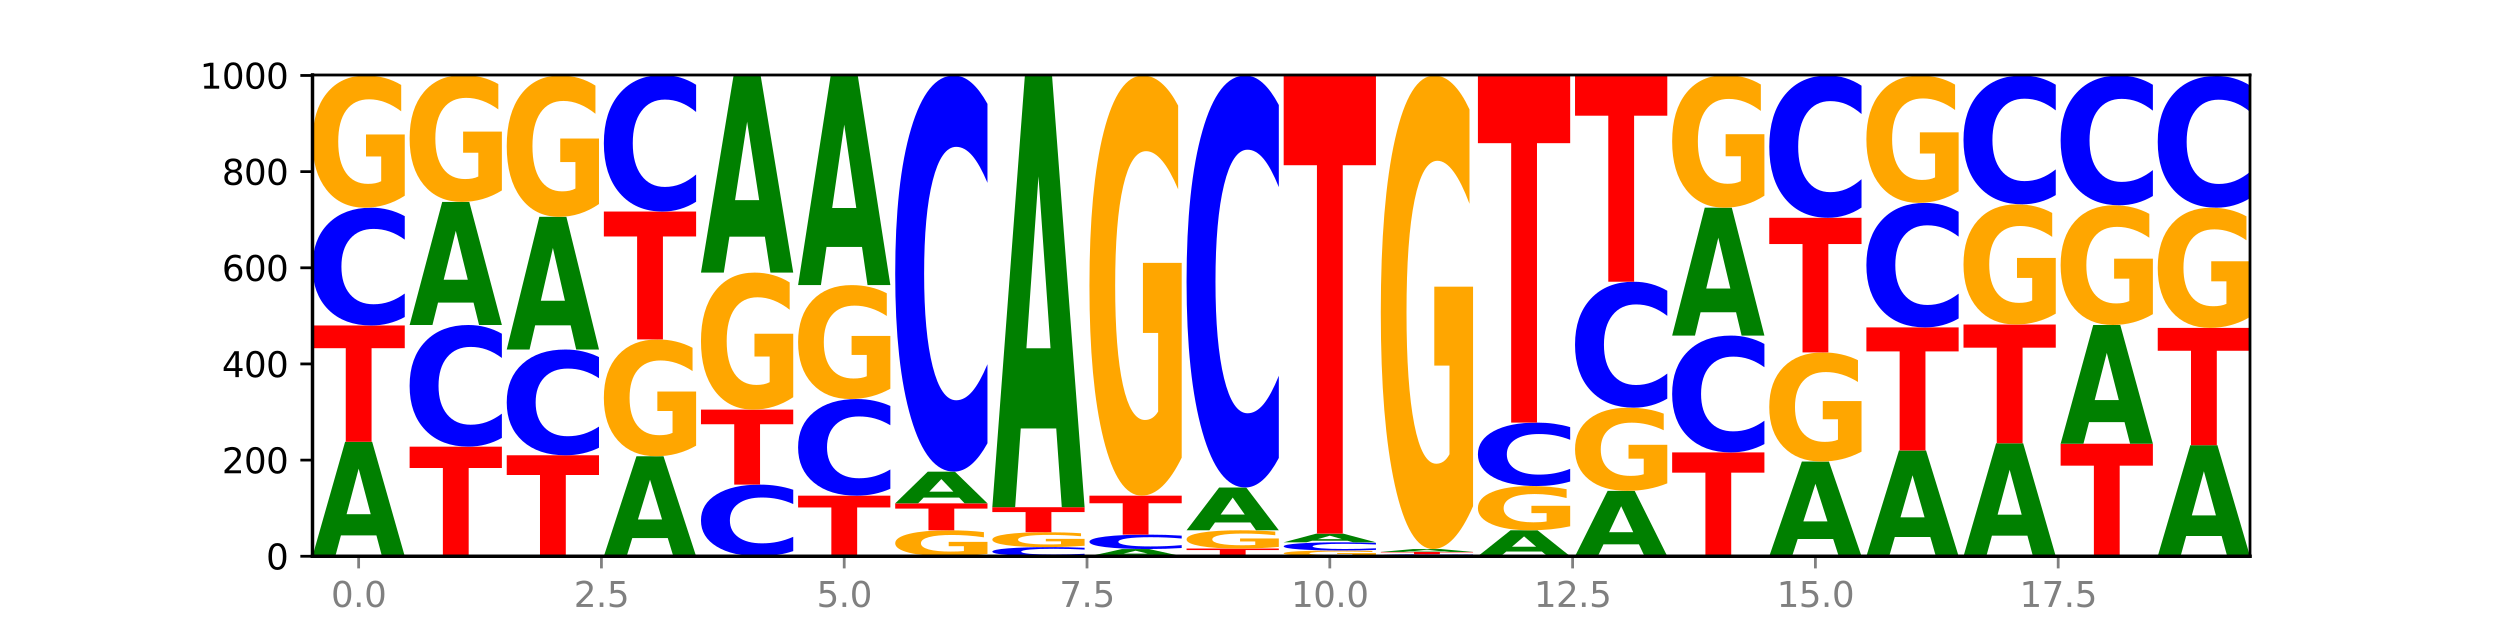 <?xml version="1.0" encoding="utf-8" standalone="no"?>
<!DOCTYPE svg PUBLIC "-//W3C//DTD SVG 1.1//EN"
  "http://www.w3.org/Graphics/SVG/1.1/DTD/svg11.dtd">
<svg xmlns:xlink="http://www.w3.org/1999/xlink" width="720pt" height="180pt" viewBox="0 0 720 180" xmlns="http://www.w3.org/2000/svg" version="1.1">
 <defs>
  <style type="text/css">*{stroke-linejoin: round; stroke-linecap: butt}</style>
 </defs>
 <g id="figure_1">
  <g id="patch_1">
   <path d="M 0 180 
L 720 180 
L 720 0 
L 0 0 
z
" style="fill: #ffffff"/>
  </g>
  <g id="axes_1">
   <g id="patch_2">
    <path d="M 90 160.2 
L 648 160.2 
L 648 21.6 
L 90 21.6 
z
" style="fill: #ffffff"/>
   </g>
   <g id="line2d_1">
    <path d="M 90 160.2 
L 648 160.2 
" clip-path="url(#p5bd7186d4c)" style="fill: none; stroke: #000000; stroke-width: 0.5; stroke-linecap: square"/>
   </g>
   <g id="patch_3">
    <path d="M 108.406 154.197 
L 98.187 154.197 
L 96.574 160.2 
L 90 160.2 
L 99.388 127.246 
L 107.184 127.246 
L 116.571 160.2 
L 110.003 160.2 
L 108.406 154.197 
z
M 99.817 148.081 
L 106.76 148.081 
L 103.294 134.973 
L 99.817 148.081 
z
" clip-path="url(#p5bd7186d4c)" style="fill: #008000"/>
   </g>
   <g id="patch_4">
    <path d="M 90 93.738 
L 116.571 93.738 
L 116.571 100.273 
L 107.012 100.273 
L 107.012 127.246 
L 99.578 127.246 
L 99.578 100.273 
L 90 100.273 
L 90 93.738 
z
" clip-path="url(#p5bd7186d4c)" style="fill: #ff0000"/>
   </g>
   <g id="patch_5">
    <path d="M 116.571 91.307 
Q 114.349 92.512 111.945 93.122 
Q 109.542 93.738 106.924 93.738 
Q 99.118 93.738 94.559 89.17 
Q 90 84.601 90 76.787 
Q 90 68.946 94.559 64.384 
Q 99.118 59.815 106.924 59.815 
Q 109.542 59.815 111.945 60.432 
Q 114.349 61.042 116.571 62.247 
L 116.571 69.009 
Q 114.329 67.411 112.153 66.669 
Q 109.977 65.926 107.574 65.926 
Q 103.262 65.926 100.792 68.82 
Q 98.328 71.707 98.328 76.787 
Q 98.328 81.847 100.792 84.741 
Q 103.262 87.628 107.574 87.628 
Q 109.977 87.628 112.153 86.885 
Q 114.329 86.135 116.571 84.538 
L 116.571 91.307 
z
" clip-path="url(#p5bd7186d4c)" style="fill: #0000ff"/>
   </g>
   <g id="patch_6">
    <path d="M 116.571 56.37 
Q 113.892 58.093 111.009 58.958 
Q 108.127 59.815 105.054 59.815 
Q 98.111 59.815 94.055 54.687 
Q 90 49.559 90 40.789 
Q 90 31.916 94.127 26.827 
Q 98.26 21.738 105.447 21.738 
Q 108.216 21.738 110.753 22.431 
Q 113.296 23.115 115.547 24.468 
L 115.547 32.058 
Q 113.225 30.32 110.926 29.462 
Q 108.627 28.597 106.317 28.597 
Q 102.041 28.597 99.725 31.759 
Q 97.408 34.913 97.408 40.789 
Q 97.408 46.609 99.641 49.787 
Q 101.874 52.957 105.983 52.957 
Q 107.103 52.957 108.062 52.776 
Q 109.02 52.587 109.783 52.194 
L 109.783 45.068 
L 105.406 45.068 
L 105.406 38.72 
L 116.571 38.72 
L 116.571 56.37 
z
" clip-path="url(#p5bd7186d4c)" style="fill: #ffa600"/>
   </g>
   <g id="patch_7">
    <path d="M 117.97 128.631 
L 144.541 128.631 
L 144.541 134.788 
L 134.982 134.788 
L 134.982 160.2 
L 127.548 160.2 
L 127.548 134.788 
L 117.97 134.788 
L 117.97 128.631 
z
" clip-path="url(#p5bd7186d4c)" style="fill: #ff0000"/>
   </g>
   <g id="patch_8">
    <path d="M 144.541 126.12 
Q 142.319 127.364 139.915 127.994 
Q 137.512 128.631 134.894 128.631 
Q 127.088 128.631 122.529 123.913 
Q 117.97 119.195 117.97 111.126 
Q 117.97 103.029 122.529 98.318 
Q 127.088 93.6 134.894 93.6 
Q 137.512 93.6 139.915 94.237 
Q 142.319 94.866 144.541 96.111 
L 144.541 103.094 
Q 142.299 101.444 140.123 100.677 
Q 137.947 99.91 135.544 99.91 
Q 131.232 99.91 128.762 102.899 
Q 126.298 105.88 126.298 111.126 
Q 126.298 116.351 128.762 119.339 
Q 131.232 122.321 135.544 122.321 
Q 137.947 122.321 140.123 121.554 
Q 142.299 120.779 144.541 119.13 
L 144.541 126.12 
z
" clip-path="url(#p5bd7186d4c)" style="fill: #0000ff"/>
   </g>
   <g id="patch_9">
    <path d="M 136.376 87.143 
L 126.157 87.143 
L 124.544 93.6 
L 117.97 93.6 
L 127.358 58.154 
L 135.154 58.154 
L 144.541 93.6 
L 137.973 93.6 
L 136.376 87.143 
z
M 127.787 80.564 
L 134.73 80.564 
L 131.264 66.465 
L 127.787 80.564 
z
" clip-path="url(#p5bd7186d4c)" style="fill: #008000"/>
   </g>
   <g id="patch_10">
    <path d="M 144.541 54.847 
Q 141.862 56.5 138.979 57.331 
Q 136.097 58.154 133.024 58.154 
Q 126.081 58.154 122.025 53.231 
Q 117.97 48.307 117.97 39.888 
Q 117.97 31.371 122.097 26.485 
Q 126.23 21.6 133.417 21.6 
Q 136.186 21.6 138.723 22.264 
Q 141.266 22.921 143.517 24.22 
L 143.517 31.507 
Q 141.195 29.838 138.896 29.015 
Q 136.597 28.184 134.287 28.184 
Q 130.011 28.184 127.695 31.22 
Q 125.378 34.248 125.378 39.888 
Q 125.378 45.476 127.611 48.526 
Q 129.844 51.569 133.953 51.569 
Q 135.073 51.569 136.032 51.396 
Q 136.99 51.215 137.753 50.837 
L 137.753 43.996 
L 133.376 43.996 
L 133.376 37.902 
L 144.541 37.902 
L 144.541 54.847 
z
" clip-path="url(#p5bd7186d4c)" style="fill: #ffa600"/>
   </g>
   <g id="patch_11">
    <path d="M 145.94 131.123 
L 172.511 131.123 
L 172.511 136.794 
L 162.952 136.794 
L 162.952 160.2 
L 155.518 160.2 
L 155.518 136.794 
L 145.94 136.794 
L 145.94 131.123 
z
" clip-path="url(#p5bd7186d4c)" style="fill: #ff0000"/>
   </g>
   <g id="patch_12">
    <path d="M 172.511 128.94 
Q 170.289 130.022 167.885 130.569 
Q 165.482 131.123 162.864 131.123 
Q 155.058 131.123 150.499 127.02 
Q 145.94 122.918 145.94 115.902 
Q 145.94 108.861 150.499 104.764 
Q 155.058 100.662 162.864 100.662 
Q 165.482 100.662 167.885 101.215 
Q 170.289 101.763 172.511 102.845 
L 172.511 108.917 
Q 170.269 107.483 168.093 106.816 
Q 165.917 106.149 163.514 106.149 
Q 159.202 106.149 156.732 108.747 
Q 154.268 111.34 154.268 115.902 
Q 154.268 120.445 156.732 123.044 
Q 159.202 125.636 163.514 125.636 
Q 165.917 125.636 168.093 124.969 
Q 170.269 124.296 172.511 122.861 
L 172.511 128.94 
z
" clip-path="url(#p5bd7186d4c)" style="fill: #0000ff"/>
   </g>
   <g id="patch_13">
    <path d="M 164.346 93.7 
L 154.127 93.7 
L 152.513 100.662 
L 145.94 100.662 
L 155.328 62.446 
L 163.124 62.446 
L 172.511 100.662 
L 165.943 100.662 
L 164.346 93.7 
z
M 155.757 86.607 
L 162.7 86.607 
L 159.234 71.406 
L 155.757 86.607 
z
" clip-path="url(#p5bd7186d4c)" style="fill: #008000"/>
   </g>
   <g id="patch_14">
    <path d="M 172.511 58.763 
Q 169.832 60.605 166.949 61.53 
Q 164.067 62.446 160.994 62.446 
Q 154.051 62.446 149.995 56.964 
Q 145.94 51.481 145.94 42.105 
Q 145.94 32.62 150.067 27.179 
Q 154.2 21.738 161.387 21.738 
Q 164.156 21.738 166.693 22.478 
Q 169.236 23.21 171.487 24.656 
L 171.487 32.771 
Q 169.165 30.913 166.866 29.996 
Q 164.567 29.071 162.257 29.071 
Q 157.981 29.071 155.664 32.451 
Q 153.348 35.823 153.348 42.105 
Q 153.348 48.328 155.581 51.725 
Q 157.814 55.114 161.923 55.114 
Q 163.043 55.114 164.002 54.92 
Q 164.96 54.718 165.723 54.298 
L 165.723 46.679 
L 161.346 46.679 
L 161.346 39.893 
L 172.511 39.893 
L 172.511 58.763 
z
" clip-path="url(#p5bd7186d4c)" style="fill: #ffa600"/>
   </g>
   <g id="patch_15">
    <path d="M 192.316 154.954 
L 182.097 154.954 
L 180.483 160.2 
L 173.91 160.2 
L 183.298 131.4 
L 191.093 131.4 
L 200.481 160.2 
L 193.913 160.2 
L 192.316 154.954 
z
M 183.727 149.608 
L 190.67 149.608 
L 187.204 138.153 
L 183.727 149.608 
z
" clip-path="url(#p5bd7186d4c)" style="fill: #008000"/>
   </g>
   <g id="patch_16">
    <path d="M 200.481 128.356 
Q 197.801 129.878 194.919 130.642 
Q 192.037 131.4 188.964 131.4 
Q 182.021 131.4 177.965 126.868 
Q 173.91 122.337 173.91 114.587 
Q 173.91 106.747 178.037 102.251 
Q 182.169 97.754 189.357 97.754 
Q 192.126 97.754 194.663 98.365 
Q 197.206 98.97 199.457 100.166 
L 199.457 106.873 
Q 197.134 105.337 194.836 104.579 
Q 192.537 103.814 190.227 103.814 
Q 185.951 103.814 183.634 106.608 
Q 181.318 109.396 181.318 114.587 
Q 181.318 119.731 183.551 122.538 
Q 185.784 125.339 189.893 125.339 
Q 191.013 125.339 191.971 125.18 
Q 192.93 125.013 193.692 124.665 
L 193.692 118.368 
L 189.315 118.368 
L 189.315 112.759 
L 200.481 112.759 
L 200.481 128.356 
z
" clip-path="url(#p5bd7186d4c)" style="fill: #ffa600"/>
   </g>
   <g id="patch_17">
    <path d="M 173.91 60.923 
L 200.481 60.923 
L 200.481 68.106 
L 190.922 68.106 
L 190.922 97.754 
L 183.488 97.754 
L 183.488 68.106 
L 173.91 68.106 
L 173.91 60.923 
z
" clip-path="url(#p5bd7186d4c)" style="fill: #ff0000"/>
   </g>
   <g id="patch_18">
    <path d="M 200.481 58.104 
Q 198.259 59.502 195.855 60.208 
Q 193.452 60.923 190.834 60.923 
Q 183.028 60.923 178.469 55.627 
Q 173.91 50.331 173.91 41.274 
Q 173.91 32.184 178.469 26.896 
Q 183.028 21.6 190.834 21.6 
Q 193.452 21.6 195.855 22.315 
Q 198.259 23.022 200.481 24.419 
L 200.481 32.257 
Q 198.238 30.405 196.063 29.544 
Q 193.887 28.683 191.483 28.683 
Q 187.172 28.683 184.702 32.038 
Q 182.238 35.385 182.238 41.274 
Q 182.238 47.138 184.702 50.493 
Q 187.172 53.84 191.483 53.84 
Q 193.887 53.84 196.063 52.979 
Q 198.238 52.11 200.481 50.258 
L 200.481 58.104 
z
" clip-path="url(#p5bd7186d4c)" style="fill: #0000ff"/>
   </g>
   <g id="patch_19">
    <path d="M 228.451 158.721 
Q 226.228 159.454 223.825 159.825 
Q 221.422 160.2 218.804 160.2 
Q 210.998 160.2 206.439 157.421 
Q 201.88 154.643 201.88 149.891 
Q 201.88 145.122 206.439 142.348 
Q 210.998 139.569 218.804 139.569 
Q 221.422 139.569 223.825 139.944 
Q 226.228 140.315 228.451 141.048 
L 228.451 145.161 
Q 226.208 144.189 224.033 143.737 
Q 221.857 143.285 219.453 143.285 
Q 215.142 143.285 212.672 145.045 
Q 210.208 146.801 210.208 149.891 
Q 210.208 152.968 212.672 154.728 
Q 215.142 156.484 219.453 156.484 
Q 221.857 156.484 224.033 156.032 
Q 226.208 155.576 228.451 154.604 
L 228.451 158.721 
z
" clip-path="url(#p5bd7186d4c)" style="fill: #0000ff"/>
   </g>
   <g id="patch_20">
    <path d="M 201.88 117.969 
L 228.451 117.969 
L 228.451 122.182 
L 218.892 122.182 
L 218.892 139.569 
L 211.458 139.569 
L 211.458 122.182 
L 201.88 122.182 
L 201.88 117.969 
z
" clip-path="url(#p5bd7186d4c)" style="fill: #ff0000"/>
   </g>
   <g id="patch_21">
    <path d="M 228.451 114.399 
Q 225.771 116.184 222.889 117.081 
Q 220.007 117.969 216.934 117.969 
Q 209.99 117.969 205.935 112.654 
Q 201.88 107.34 201.88 98.251 
Q 201.88 89.056 206.007 83.782 
Q 210.139 78.508 217.327 78.508 
Q 220.096 78.508 222.633 79.225 
Q 225.176 79.934 227.427 81.336 
L 227.427 89.202 
Q 225.104 87.401 222.806 86.512 
Q 220.507 85.616 218.197 85.616 
Q 213.921 85.616 211.604 88.893 
Q 209.288 92.161 209.288 98.251 
Q 209.288 104.283 211.521 107.576 
Q 213.754 110.861 217.863 110.861 
Q 218.983 110.861 219.941 110.674 
Q 220.9 110.478 221.662 110.07 
L 221.662 102.685 
L 217.285 102.685 
L 217.285 96.107 
L 228.451 96.107 
L 228.451 114.399 
z
" clip-path="url(#p5bd7186d4c)" style="fill: #ffa600"/>
   </g>
   <g id="patch_22">
    <path d="M 220.286 68.166 
L 210.067 68.166 
L 208.453 78.508 
L 201.88 78.508 
L 211.267 21.738 
L 219.063 21.738 
L 228.451 78.508 
L 221.883 78.508 
L 220.286 68.166 
z
M 211.697 57.63 
L 218.64 57.63 
L 215.174 35.049 
L 211.697 57.63 
z
" clip-path="url(#p5bd7186d4c)" style="fill: #008000"/>
   </g>
   <g id="patch_23">
    <path d="M 229.85 142.754 
L 256.421 142.754 
L 256.421 146.156 
L 246.862 146.156 
L 246.862 160.2 
L 239.428 160.2 
L 239.428 146.156 
L 229.85 146.156 
L 229.85 142.754 
z
" clip-path="url(#p5bd7186d4c)" style="fill: #ff0000"/>
   </g>
   <g id="patch_24">
    <path d="M 256.421 140.759 
Q 254.198 141.748 251.795 142.248 
Q 249.392 142.754 246.774 142.754 
Q 238.968 142.754 234.409 139.006 
Q 229.85 135.257 229.85 128.847 
Q 229.85 122.414 234.409 118.671 
Q 238.968 114.923 246.774 114.923 
Q 249.392 114.923 251.795 115.429 
Q 254.198 115.929 256.421 116.918 
L 256.421 122.466 
Q 254.178 121.155 252.003 120.546 
Q 249.827 119.936 247.423 119.936 
Q 243.112 119.936 240.642 122.311 
Q 238.178 124.679 238.178 128.847 
Q 238.178 132.998 240.642 135.372 
Q 243.112 137.741 247.423 137.741 
Q 249.827 137.741 252.003 137.131 
Q 254.178 136.516 256.421 135.205 
L 256.421 140.759 
z
" clip-path="url(#p5bd7186d4c)" style="fill: #0000ff"/>
   </g>
   <g id="patch_25">
    <path d="M 256.421 111.954 
Q 253.741 113.439 250.859 114.184 
Q 247.977 114.923 244.904 114.923 
Q 237.96 114.923 233.905 110.503 
Q 229.85 106.084 229.85 98.526 
Q 229.85 90.879 233.976 86.493 
Q 238.109 82.108 245.297 82.108 
Q 248.066 82.108 250.603 82.704 
Q 253.146 83.294 255.397 84.46 
L 255.397 91.001 
Q 253.074 89.503 250.776 88.764 
Q 248.477 88.019 246.166 88.019 
Q 241.891 88.019 239.574 90.744 
Q 237.258 93.462 237.258 98.526 
Q 237.258 103.542 239.491 106.28 
Q 241.724 109.012 245.833 109.012 
Q 246.953 109.012 247.911 108.856 
Q 248.87 108.694 249.632 108.355 
L 249.632 102.213 
L 245.255 102.213 
L 245.255 96.743 
L 256.421 96.743 
L 256.421 111.954 
z
" clip-path="url(#p5bd7186d4c)" style="fill: #ffa600"/>
   </g>
   <g id="patch_26">
    <path d="M 248.256 71.11 
L 238.037 71.11 
L 236.423 82.108 
L 229.85 82.108 
L 239.237 21.738 
L 247.033 21.738 
L 256.421 82.108 
L 249.853 82.108 
L 248.256 71.11 
z
M 239.667 59.906 
L 246.61 59.906 
L 243.143 35.893 
L 239.667 59.906 
z
" clip-path="url(#p5bd7186d4c)" style="fill: #008000"/>
   </g>
   <g id="patch_27">
    <path d="M 284.391 159.524 
Q 281.711 159.862 278.829 160.032 
Q 275.947 160.2 272.874 160.2 
Q 265.93 160.2 261.875 159.193 
Q 257.82 158.186 257.82 156.464 
Q 257.82 154.722 261.946 153.722 
Q 266.079 152.723 273.267 152.723 
Q 276.036 152.723 278.573 152.859 
Q 281.116 152.993 283.367 153.259 
L 283.367 154.749 
Q 281.044 154.408 278.746 154.24 
Q 276.447 154.07 274.136 154.07 
Q 269.861 154.07 267.544 154.691 
Q 265.228 155.31 265.228 156.464 
Q 265.228 157.607 267.461 158.231 
Q 269.694 158.853 273.803 158.853 
Q 274.922 158.853 275.881 158.818 
Q 276.84 158.781 277.602 158.703 
L 277.602 157.304 
L 273.225 157.304 
L 273.225 156.058 
L 284.391 156.058 
L 284.391 159.524 
z
" clip-path="url(#p5bd7186d4c)" style="fill: #ffa600"/>
   </g>
   <g id="patch_28">
    <path d="M 257.82 144.969 
L 284.391 144.969 
L 284.391 146.481 
L 274.831 146.481 
L 274.831 152.723 
L 267.398 152.723 
L 267.398 146.481 
L 257.82 146.481 
L 257.82 144.969 
z
" clip-path="url(#p5bd7186d4c)" style="fill: #ff0000"/>
   </g>
   <g id="patch_29">
    <path d="M 276.226 143.304 
L 266.007 143.304 
L 264.393 144.969 
L 257.82 144.969 
L 267.207 135.831 
L 275.003 135.831 
L 284.391 144.969 
L 277.823 144.969 
L 276.226 143.304 
z
M 267.636 141.608 
L 274.579 141.608 
L 271.113 137.973 
L 267.636 141.608 
z
" clip-path="url(#p5bd7186d4c)" style="fill: #008000"/>
   </g>
   <g id="patch_30">
    <path d="M 284.391 127.653 
Q 282.168 131.706 279.765 133.757 
Q 277.361 135.831 274.744 135.831 
Q 266.938 135.831 262.379 120.464 
Q 257.82 105.098 257.82 78.82 
Q 257.82 52.447 262.379 37.105 
Q 266.938 21.738 274.744 21.738 
Q 277.361 21.738 279.765 23.812 
Q 282.168 25.863 284.391 29.917 
L 284.391 52.66 
Q 282.148 47.286 279.972 44.788 
Q 277.797 42.29 275.393 42.29 
Q 271.082 42.29 268.611 52.023 
Q 266.148 61.733 266.148 78.82 
Q 266.148 95.836 268.611 105.57 
Q 271.082 115.28 275.393 115.28 
Q 277.797 115.28 279.972 112.781 
Q 282.148 110.26 284.391 104.886 
L 284.391 127.653 
z
" clip-path="url(#p5bd7186d4c)" style="fill: #0000ff"/>
   </g>
   <g id="patch_31">
    <path d="M 312.361 160.011 
Q 310.138 160.105 307.735 160.152 
Q 305.331 160.2 302.714 160.2 
Q 294.908 160.2 290.349 159.846 
Q 285.789 159.491 285.789 158.885 
Q 285.789 158.277 290.349 157.924 
Q 294.908 157.569 302.714 157.569 
Q 305.331 157.569 307.735 157.617 
Q 310.138 157.664 312.361 157.758 
L 312.361 158.282 
Q 310.118 158.158 307.942 158.101 
Q 305.767 158.043 303.363 158.043 
Q 299.052 158.043 296.581 158.268 
Q 294.118 158.491 294.118 158.885 
Q 294.118 159.278 296.581 159.502 
Q 299.052 159.726 303.363 159.726 
Q 305.767 159.726 307.942 159.669 
Q 310.118 159.61 312.361 159.486 
L 312.361 160.011 
z
" clip-path="url(#p5bd7186d4c)" style="fill: #0000ff"/>
   </g>
   <g id="patch_32">
    <path d="M 312.361 157.181 
Q 309.681 157.375 306.799 157.473 
Q 303.917 157.569 300.844 157.569 
Q 293.9 157.569 289.845 156.991 
Q 285.789 156.413 285.789 155.424 
Q 285.789 154.424 289.916 153.851 
Q 294.049 153.277 301.237 153.277 
Q 304.006 153.277 306.543 153.355 
Q 309.086 153.432 311.337 153.585 
L 311.337 154.44 
Q 309.014 154.244 306.716 154.148 
Q 304.417 154.05 302.106 154.05 
Q 297.831 154.05 295.514 154.407 
Q 293.198 154.762 293.198 155.424 
Q 293.198 156.081 295.431 156.439 
Q 297.664 156.796 301.773 156.796 
Q 302.892 156.796 303.851 156.776 
Q 304.81 156.754 305.572 156.71 
L 305.572 155.907 
L 301.195 155.907 
L 301.195 155.191 
L 312.361 155.191 
L 312.361 157.181 
z
" clip-path="url(#p5bd7186d4c)" style="fill: #ffa600"/>
   </g>
   <g id="patch_33">
    <path d="M 285.789 146.077 
L 312.361 146.077 
L 312.361 147.481 
L 302.801 147.481 
L 302.801 153.277 
L 295.368 153.277 
L 295.368 147.481 
L 285.789 147.481 
L 285.789 146.077 
z
" clip-path="url(#p5bd7186d4c)" style="fill: #ff0000"/>
   </g>
   <g id="patch_34">
    <path d="M 304.196 123.401 
L 293.977 123.401 
L 292.363 146.077 
L 285.789 146.077 
L 295.177 21.6 
L 302.973 21.6 
L 312.361 146.077 
L 305.793 146.077 
L 304.196 123.401 
z
M 295.606 100.298 
L 302.549 100.298 
L 299.083 50.785 
L 295.606 100.298 
z
" clip-path="url(#p5bd7186d4c)" style="fill: #008000"/>
   </g>
   <g id="patch_35">
    <path d="M 332.165 159.822 
L 321.947 159.822 
L 320.333 160.2 
L 313.759 160.2 
L 323.147 158.123 
L 330.943 158.123 
L 340.331 160.2 
L 333.763 160.2 
L 332.165 159.822 
z
M 323.576 159.436 
L 330.519 159.436 
L 327.053 158.61 
L 323.576 159.436 
z
" clip-path="url(#p5bd7186d4c)" style="fill: #008000"/>
   </g>
   <g id="patch_36">
    <path d="M 340.331 157.825 
Q 338.108 157.973 335.705 158.048 
Q 333.301 158.123 330.684 158.123 
Q 322.878 158.123 318.319 157.564 
Q 313.759 157.004 313.759 156.047 
Q 313.759 155.087 318.319 154.529 
Q 322.878 153.969 330.684 153.969 
Q 333.301 153.969 335.705 154.045 
Q 338.108 154.119 340.331 154.267 
L 340.331 155.095 
Q 338.088 154.899 335.912 154.808 
Q 333.737 154.717 331.333 154.717 
Q 327.022 154.717 324.551 155.072 
Q 322.088 155.425 322.088 156.047 
Q 322.088 156.667 324.551 157.021 
Q 327.022 157.375 331.333 157.375 
Q 333.737 157.375 335.912 157.284 
Q 338.088 157.192 340.331 156.996 
L 340.331 157.825 
z
" clip-path="url(#p5bd7186d4c)" style="fill: #0000ff"/>
   </g>
   <g id="patch_37">
    <path d="M 313.759 142.754 
L 340.331 142.754 
L 340.331 144.941 
L 330.771 144.941 
L 330.771 153.969 
L 323.337 153.969 
L 323.337 144.941 
L 313.759 144.941 
L 313.759 142.754 
z
" clip-path="url(#p5bd7186d4c)" style="fill: #ff0000"/>
   </g>
   <g id="patch_38">
    <path d="M 340.331 131.805 
Q 337.651 137.279 334.769 140.029 
Q 331.887 142.754 328.814 142.754 
Q 321.87 142.754 317.815 126.455 
Q 313.759 110.156 313.759 82.284 
Q 313.759 54.086 317.886 37.912 
Q 322.019 21.738 329.207 21.738 
Q 331.976 21.738 334.513 23.938 
Q 337.056 26.113 339.307 30.413 
L 339.307 54.536 
Q 336.984 49.011 334.685 46.287 
Q 332.387 43.537 330.076 43.537 
Q 325.801 43.537 323.484 53.586 
Q 321.167 63.61 321.167 82.284 
Q 321.167 100.782 323.401 110.881 
Q 325.634 120.956 329.743 120.956 
Q 330.862 120.956 331.821 120.381 
Q 332.78 119.781 333.542 118.531 
L 333.542 95.883 
L 329.165 95.883 
L 329.165 75.709 
L 340.331 75.709 
L 340.331 131.805 
z
" clip-path="url(#p5bd7186d4c)" style="fill: #ffa600"/>
   </g>
   <g id="patch_39">
    <path d="M 341.729 157.985 
L 368.301 157.985 
L 368.301 158.417 
L 358.741 158.417 
L 358.741 160.2 
L 351.307 160.2 
L 351.307 158.417 
L 341.729 158.417 
L 341.729 157.985 
z
" clip-path="url(#p5bd7186d4c)" style="fill: #ff0000"/>
   </g>
   <g id="patch_40">
    <path d="M 368.301 157.509 
Q 365.621 157.747 362.739 157.866 
Q 359.856 157.985 356.784 157.985 
Q 349.84 157.985 345.785 157.276 
Q 341.729 156.567 341.729 155.355 
Q 341.729 154.129 345.856 153.426 
Q 349.989 152.723 357.177 152.723 
Q 359.946 152.723 362.483 152.819 
Q 365.025 152.913 367.276 153.1 
L 367.276 154.149 
Q 364.954 153.909 362.655 153.79 
Q 360.357 153.671 358.046 153.671 
Q 353.77 153.671 351.454 154.108 
Q 349.137 154.544 349.137 155.355 
Q 349.137 156.16 351.371 156.599 
Q 353.604 157.037 357.713 157.037 
Q 358.832 157.037 359.791 157.012 
Q 360.75 156.986 361.512 156.931 
L 361.512 155.947 
L 357.135 155.947 
L 357.135 155.07 
L 368.301 155.07 
L 368.301 157.509 
z
" clip-path="url(#p5bd7186d4c)" style="fill: #ffa600"/>
   </g>
   <g id="patch_41">
    <path d="M 360.135 150.478 
L 349.916 150.478 
L 348.303 152.723 
L 341.729 152.723 
L 351.117 140.4 
L 358.913 140.4 
L 368.301 152.723 
L 361.733 152.723 
L 360.135 150.478 
z
M 351.546 148.191 
L 358.489 148.191 
L 355.023 143.289 
L 351.546 148.191 
z
" clip-path="url(#p5bd7186d4c)" style="fill: #008000"/>
   </g>
   <g id="patch_42">
    <path d="M 368.301 131.894 
Q 366.078 136.11 363.675 138.243 
Q 361.271 140.4 358.654 140.4 
Q 350.848 140.4 346.288 124.418 
Q 341.729 108.437 341.729 81.106 
Q 341.729 53.677 346.288 37.72 
Q 350.848 21.738 358.654 21.738 
Q 361.271 21.738 363.675 23.895 
Q 366.078 26.028 368.301 30.244 
L 368.301 53.898 
Q 366.058 48.309 363.882 45.711 
Q 361.706 43.113 359.303 43.113 
Q 354.992 43.113 352.521 53.236 
Q 350.058 63.335 350.058 81.106 
Q 350.058 98.804 352.521 108.927 
Q 354.992 119.026 359.303 119.026 
Q 361.706 119.026 363.882 116.427 
Q 366.058 113.805 368.301 108.216 
L 368.301 131.894 
z
" clip-path="url(#p5bd7186d4c)" style="fill: #0000ff"/>
   </g>
   <g id="patch_43">
    <path d="M 396.271 160.05 
Q 393.591 160.125 390.709 160.163 
Q 387.826 160.2 384.754 160.2 
Q 377.81 160.2 373.755 159.976 
Q 369.699 159.752 369.699 159.37 
Q 369.699 158.983 373.826 158.761 
Q 377.959 158.538 385.147 158.538 
Q 387.916 158.538 390.453 158.569 
Q 392.995 158.599 395.246 158.658 
L 395.246 158.989 
Q 392.924 158.913 390.625 158.876 
Q 388.327 158.838 386.016 158.838 
Q 381.74 158.838 379.424 158.976 
Q 377.107 159.113 377.107 159.37 
Q 377.107 159.624 379.34 159.762 
Q 381.574 159.901 385.683 159.901 
Q 386.802 159.901 387.761 159.893 
Q 388.72 159.885 389.482 159.867 
L 389.482 159.556 
L 385.105 159.556 
L 385.105 159.279 
L 396.271 159.279 
L 396.271 160.05 
z
" clip-path="url(#p5bd7186d4c)" style="fill: #ffa600"/>
   </g>
   <g id="patch_44">
    <path d="M 396.271 158.37 
Q 394.048 158.453 391.645 158.496 
Q 389.241 158.538 386.624 158.538 
Q 378.817 158.538 374.258 158.221 
Q 369.699 157.904 369.699 157.362 
Q 369.699 156.818 374.258 156.502 
Q 378.817 156.185 386.624 156.185 
Q 389.241 156.185 391.645 156.227 
Q 394.048 156.27 396.271 156.353 
L 396.271 156.823 
Q 394.028 156.712 391.852 156.66 
Q 389.676 156.609 387.273 156.609 
Q 382.962 156.609 380.491 156.809 
Q 378.028 157.01 378.028 157.362 
Q 378.028 157.713 380.491 157.914 
Q 382.962 158.114 387.273 158.114 
Q 389.676 158.114 391.852 158.063 
Q 394.028 158.011 396.271 157.9 
L 396.271 158.37 
z
" clip-path="url(#p5bd7186d4c)" style="fill: #0000ff"/>
   </g>
   <g id="patch_45">
    <path d="M 388.105 155.731 
L 377.886 155.731 
L 376.273 156.185 
L 369.699 156.185 
L 379.087 153.692 
L 386.883 153.692 
L 396.271 156.185 
L 389.703 156.185 
L 388.105 155.731 
z
M 379.516 155.268 
L 386.459 155.268 
L 382.993 154.277 
L 379.516 155.268 
z
" clip-path="url(#p5bd7186d4c)" style="fill: #008000"/>
   </g>
   <g id="patch_46">
    <path d="M 369.699 21.877 
L 396.271 21.877 
L 396.271 47.585 
L 386.711 47.585 
L 386.711 153.692 
L 379.277 153.692 
L 379.277 47.585 
L 369.699 47.585 
L 369.699 21.877 
z
" clip-path="url(#p5bd7186d4c)" style="fill: #ff0000"/>
   </g>
   <g id="patch_47">
    <path d="M 424.241 160.16 
Q 422.018 160.18 419.615 160.19 
Q 417.211 160.2 414.593 160.2 
Q 406.787 160.2 402.228 160.125 
Q 397.669 160.051 397.669 159.923 
Q 397.669 159.795 402.228 159.721 
Q 406.787 159.646 414.593 159.646 
Q 417.211 159.646 419.615 159.656 
Q 422.018 159.666 424.241 159.686 
L 424.241 159.796 
Q 421.998 159.77 419.822 159.758 
Q 417.646 159.746 415.243 159.746 
Q 410.931 159.746 408.461 159.793 
Q 405.997 159.84 405.997 159.923 
Q 405.997 160.006 408.461 160.053 
Q 410.931 160.1 415.243 160.1 
Q 417.646 160.1 419.822 160.088 
Q 421.998 160.076 424.241 160.05 
L 424.241 160.16 
z
" clip-path="url(#p5bd7186d4c)" style="fill: #0000ff"/>
   </g>
   <g id="patch_48">
    <path d="M 397.669 158.954 
L 424.241 158.954 
L 424.241 159.089 
L 414.681 159.089 
L 414.681 159.646 
L 407.247 159.646 
L 407.247 159.089 
L 397.669 159.089 
L 397.669 158.954 
z
" clip-path="url(#p5bd7186d4c)" style="fill: #ff0000"/>
   </g>
   <g id="patch_49">
    <path d="M 416.075 158.803 
L 405.856 158.803 
L 404.243 158.954 
L 397.669 158.954 
L 407.057 158.123 
L 414.853 158.123 
L 424.241 158.954 
L 417.672 158.954 
L 416.075 158.803 
z
M 407.486 158.648 
L 414.429 158.648 
L 410.963 158.318 
L 407.486 158.648 
z
" clip-path="url(#p5bd7186d4c)" style="fill: #008000"/>
   </g>
   <g id="patch_50">
    <path d="M 424.241 145.783 
Q 421.561 151.953 418.679 155.052 
Q 415.796 158.123 412.724 158.123 
Q 405.78 158.123 401.725 139.754 
Q 397.669 121.386 397.669 89.973 
Q 397.669 58.194 401.796 39.966 
Q 405.929 21.738 413.117 21.738 
Q 415.886 21.738 418.423 24.218 
Q 420.965 26.669 423.216 31.514 
L 423.216 58.701 
Q 420.894 52.475 418.595 49.404 
Q 416.297 46.305 413.986 46.305 
Q 409.71 46.305 407.394 57.631 
Q 405.077 68.928 405.077 89.973 
Q 405.077 110.821 407.31 122.203 
Q 409.544 133.556 413.653 133.556 
Q 414.772 133.556 415.731 132.908 
Q 416.69 132.232 417.452 130.824 
L 417.452 105.299 
L 413.075 105.299 
L 413.075 82.564 
L 424.241 82.564 
L 424.241 145.783 
z
" clip-path="url(#p5bd7186d4c)" style="fill: #ffa600"/>
   </g>
   <g id="patch_51">
    <path d="M 444.045 158.838 
L 433.826 158.838 
L 432.213 160.2 
L 425.639 160.2 
L 435.027 152.723 
L 442.823 152.723 
L 452.211 160.2 
L 445.642 160.2 
L 444.045 158.838 
z
M 435.456 157.45 
L 442.399 157.45 
L 438.933 154.476 
L 435.456 157.45 
z
" clip-path="url(#p5bd7186d4c)" style="fill: #008000"/>
   </g>
   <g id="patch_52">
    <path d="M 452.211 151.571 
Q 449.531 152.147 446.649 152.436 
Q 443.766 152.723 440.693 152.723 
Q 433.75 152.723 429.694 151.007 
Q 425.639 149.292 425.639 146.358 
Q 425.639 143.39 429.766 141.687 
Q 433.899 139.985 441.086 139.985 
Q 443.856 139.985 446.392 140.216 
Q 448.935 140.445 451.186 140.898 
L 451.186 143.437 
Q 448.864 142.855 446.565 142.569 
Q 444.266 142.279 441.956 142.279 
Q 437.68 142.279 435.364 143.337 
Q 433.047 144.392 433.047 146.358 
Q 433.047 148.305 435.28 149.368 
Q 437.513 150.429 441.622 150.429 
Q 442.742 150.429 443.701 150.368 
Q 444.66 150.305 445.422 150.173 
L 445.422 147.789 
L 441.045 147.789 
L 441.045 145.666 
L 452.211 145.666 
L 452.211 151.571 
z
" clip-path="url(#p5bd7186d4c)" style="fill: #ffa600"/>
   </g>
   <g id="patch_53">
    <path d="M 452.211 138.675 
Q 449.988 139.324 447.584 139.652 
Q 445.181 139.985 442.563 139.985 
Q 434.757 139.985 430.198 137.523 
Q 425.639 135.061 425.639 130.852 
Q 425.639 126.627 430.198 124.169 
Q 434.757 121.708 442.563 121.708 
Q 445.181 121.708 447.584 122.04 
Q 449.988 122.368 452.211 123.018 
L 452.211 126.661 
Q 449.968 125.8 447.792 125.4 
Q 445.616 125 443.213 125 
Q 438.901 125 436.431 126.559 
Q 433.967 128.115 433.967 130.852 
Q 433.967 133.578 436.431 135.137 
Q 438.901 136.692 443.213 136.692 
Q 445.616 136.692 447.792 136.292 
Q 449.968 135.888 452.211 135.027 
L 452.211 138.675 
z
" clip-path="url(#p5bd7186d4c)" style="fill: #0000ff"/>
   </g>
   <g id="patch_54">
    <path d="M 425.639 21.738 
L 452.211 21.738 
L 452.211 41.235 
L 442.651 41.235 
L 442.651 121.708 
L 435.217 121.708 
L 435.217 41.235 
L 425.639 41.235 
L 425.639 21.738 
z
" clip-path="url(#p5bd7186d4c)" style="fill: #ff0000"/>
   </g>
   <g id="patch_55">
    <path d="M 472.015 156.77 
L 461.796 156.77 
L 460.183 160.2 
L 453.609 160.2 
L 462.997 141.369 
L 470.793 141.369 
L 480.18 160.2 
L 473.612 160.2 
L 472.015 156.77 
z
M 463.426 153.275 
L 470.369 153.275 
L 466.903 145.784 
L 463.426 153.275 
z
" clip-path="url(#p5bd7186d4c)" style="fill: #008000"/>
   </g>
   <g id="patch_56">
    <path d="M 480.18 139.202 
Q 477.501 140.286 474.618 140.83 
Q 471.736 141.369 468.663 141.369 
Q 461.72 141.369 457.664 138.143 
Q 453.609 134.917 453.609 129.4 
Q 453.609 123.818 457.736 120.617 
Q 461.869 117.415 469.056 117.415 
Q 471.826 117.415 474.362 117.851 
Q 476.905 118.281 479.156 119.132 
L 479.156 123.907 
Q 476.834 122.814 474.535 122.274 
Q 472.236 121.73 469.926 121.73 
Q 465.65 121.73 463.334 123.719 
Q 461.017 125.703 461.017 129.4 
Q 461.017 133.061 463.25 135.06 
Q 465.483 137.054 469.592 137.054 
Q 470.712 137.054 471.671 136.941 
Q 472.629 136.822 473.392 136.575 
L 473.392 132.092 
L 469.015 132.092 
L 469.015 128.098 
L 480.18 128.098 
L 480.18 139.202 
z
" clip-path="url(#p5bd7186d4c)" style="fill: #ffa600"/>
   </g>
   <g id="patch_57">
    <path d="M 480.18 114.815 
Q 477.958 116.104 475.554 116.756 
Q 473.151 117.415 470.533 117.415 
Q 462.727 117.415 458.168 112.53 
Q 453.609 107.644 453.609 99.288 
Q 453.609 90.903 458.168 86.024 
Q 462.727 81.138 470.533 81.138 
Q 473.151 81.138 475.554 81.798 
Q 477.958 82.45 480.18 83.739 
L 480.18 90.97 
Q 477.938 89.262 475.762 88.467 
Q 473.586 87.673 471.183 87.673 
Q 466.871 87.673 464.401 90.768 
Q 461.937 93.855 461.937 99.288 
Q 461.937 104.699 464.401 107.793 
Q 466.871 110.881 471.183 110.881 
Q 473.586 110.881 475.762 110.087 
Q 477.938 109.285 480.18 107.576 
L 480.18 114.815 
z
" clip-path="url(#p5bd7186d4c)" style="fill: #0000ff"/>
   </g>
   <g id="patch_58">
    <path d="M 453.609 21.738 
L 480.18 21.738 
L 480.18 33.323 
L 470.621 33.323 
L 470.621 81.138 
L 463.187 81.138 
L 463.187 33.323 
L 453.609 33.323 
L 453.609 21.738 
z
" clip-path="url(#p5bd7186d4c)" style="fill: #ff0000"/>
   </g>
   <g id="patch_59">
    <path d="M 481.579 130.292 
L 508.15 130.292 
L 508.15 136.125 
L 498.591 136.125 
L 498.591 160.2 
L 491.157 160.2 
L 491.157 136.125 
L 481.579 136.125 
L 481.579 130.292 
z
" clip-path="url(#p5bd7186d4c)" style="fill: #ff0000"/>
   </g>
   <g id="patch_60">
    <path d="M 508.15 127.881 
Q 505.928 129.076 503.524 129.681 
Q 501.121 130.292 498.503 130.292 
Q 490.697 130.292 486.138 125.761 
Q 481.579 121.229 481.579 113.48 
Q 481.579 105.702 486.138 101.178 
Q 490.697 96.646 498.503 96.646 
Q 501.121 96.646 503.524 97.258 
Q 505.928 97.862 508.15 99.058 
L 508.15 105.765 
Q 505.908 104.18 503.732 103.443 
Q 501.556 102.707 499.153 102.707 
Q 494.841 102.707 492.371 105.577 
Q 489.907 108.441 489.907 113.48 
Q 489.907 118.498 492.371 121.368 
Q 494.841 124.232 499.153 124.232 
Q 501.556 124.232 503.732 123.495 
Q 505.908 122.751 508.15 121.167 
L 508.15 127.881 
z
" clip-path="url(#p5bd7186d4c)" style="fill: #0000ff"/>
   </g>
   <g id="patch_61">
    <path d="M 499.985 89.937 
L 489.766 89.937 
L 488.153 96.646 
L 481.579 96.646 
L 490.967 59.815 
L 498.763 59.815 
L 508.15 96.646 
L 501.582 96.646 
L 499.985 89.937 
z
M 491.396 83.101 
L 498.339 83.101 
L 494.873 68.451 
L 491.396 83.101 
z
" clip-path="url(#p5bd7186d4c)" style="fill: #008000"/>
   </g>
   <g id="patch_62">
    <path d="M 508.15 56.358 
Q 505.471 58.087 502.588 58.955 
Q 499.706 59.815 496.633 59.815 
Q 489.69 59.815 485.634 54.668 
Q 481.579 49.521 481.579 40.72 
Q 481.579 31.815 485.706 26.707 
Q 489.839 21.6 497.026 21.6 
Q 499.795 21.6 502.332 22.295 
Q 504.875 22.981 507.126 24.339 
L 507.126 31.957 
Q 504.804 30.212 502.505 29.352 
Q 500.206 28.484 497.896 28.484 
Q 493.62 28.484 491.304 31.657 
Q 488.987 34.823 488.987 40.72 
Q 488.987 46.561 491.22 49.75 
Q 493.453 52.932 497.562 52.932 
Q 498.682 52.932 499.641 52.75 
Q 500.599 52.561 501.362 52.166 
L 501.362 45.014 
L 496.985 45.014 
L 496.985 38.643 
L 508.15 38.643 
L 508.15 56.358 
z
" clip-path="url(#p5bd7186d4c)" style="fill: #ffa600"/>
   </g>
   <g id="patch_63">
    <path d="M 527.955 155.231 
L 517.736 155.231 
L 516.122 160.2 
L 509.549 160.2 
L 518.937 132.923 
L 526.733 132.923 
L 536.12 160.2 
L 529.552 160.2 
L 527.955 155.231 
z
M 519.366 150.168 
L 526.309 150.168 
L 522.843 139.318 
L 519.366 150.168 
z
" clip-path="url(#p5bd7186d4c)" style="fill: #008000"/>
   </g>
   <g id="patch_64">
    <path d="M 536.12 130.079 
Q 533.441 131.501 530.558 132.215 
Q 527.676 132.923 524.603 132.923 
Q 517.66 132.923 513.604 128.69 
Q 509.549 124.457 509.549 117.217 
Q 509.549 109.894 513.676 105.693 
Q 517.809 101.492 524.996 101.492 
Q 527.765 101.492 530.302 102.064 
Q 532.845 102.629 535.096 103.745 
L 535.096 110.011 
Q 532.774 108.576 530.475 107.868 
Q 528.176 107.154 525.866 107.154 
Q 521.59 107.154 519.273 109.764 
Q 516.957 112.367 516.957 117.217 
Q 516.957 122.022 519.19 124.645 
Q 521.423 127.262 525.532 127.262 
Q 526.652 127.262 527.611 127.112 
Q 528.569 126.956 529.332 126.632 
L 529.332 120.749 
L 524.955 120.749 
L 524.955 115.51 
L 536.12 115.51 
L 536.12 130.079 
z
" clip-path="url(#p5bd7186d4c)" style="fill: #ffa600"/>
   </g>
   <g id="patch_65">
    <path d="M 509.549 62.723 
L 536.12 62.723 
L 536.12 70.284 
L 526.561 70.284 
L 526.561 101.492 
L 519.127 101.492 
L 519.127 70.284 
L 509.549 70.284 
L 509.549 62.723 
z
" clip-path="url(#p5bd7186d4c)" style="fill: #ff0000"/>
   </g>
   <g id="patch_66">
    <path d="M 536.12 59.785 
Q 533.898 61.242 531.494 61.978 
Q 529.091 62.723 526.473 62.723 
Q 518.667 62.723 514.108 57.203 
Q 509.549 51.683 509.549 42.243 
Q 509.549 32.77 514.108 27.258 
Q 518.667 21.738 526.473 21.738 
Q 529.091 21.738 531.494 22.483 
Q 533.898 23.22 536.12 24.676 
L 536.12 32.846 
Q 533.878 30.916 531.702 30.018 
Q 529.526 29.121 527.123 29.121 
Q 522.811 29.121 520.341 32.617 
Q 517.877 36.106 517.877 42.243 
Q 517.877 48.356 520.341 51.853 
Q 522.811 55.341 527.123 55.341 
Q 529.526 55.341 531.702 54.443 
Q 533.878 53.537 536.12 51.607 
L 536.12 59.785 
z
" clip-path="url(#p5bd7186d4c)" style="fill: #0000ff"/>
   </g>
   <g id="patch_67">
    <path d="M 555.925 154.651 
L 545.706 154.651 
L 544.092 160.2 
L 537.519 160.2 
L 546.907 129.738 
L 554.702 129.738 
L 564.09 160.2 
L 557.522 160.2 
L 555.925 154.651 
z
M 547.336 148.997 
L 554.279 148.997 
L 550.813 136.881 
L 547.336 148.997 
z
" clip-path="url(#p5bd7186d4c)" style="fill: #008000"/>
   </g>
   <g id="patch_68">
    <path d="M 537.519 94.292 
L 564.09 94.292 
L 564.09 101.205 
L 554.531 101.205 
L 554.531 129.738 
L 547.097 129.738 
L 547.097 101.205 
L 537.519 101.205 
L 537.519 94.292 
z
" clip-path="url(#p5bd7186d4c)" style="fill: #ff0000"/>
   </g>
   <g id="patch_69">
    <path d="M 564.09 91.722 
Q 561.868 92.996 559.464 93.64 
Q 557.061 94.292 554.443 94.292 
Q 546.637 94.292 542.078 89.462 
Q 537.519 84.632 537.519 76.373 
Q 537.519 68.083 542.078 63.261 
Q 546.637 58.431 554.443 58.431 
Q 557.061 58.431 559.464 59.083 
Q 561.868 59.727 564.09 61.001 
L 564.09 68.15 
Q 561.847 66.461 559.672 65.676 
Q 557.496 64.89 555.092 64.89 
Q 550.781 64.89 548.311 67.95 
Q 545.847 71.002 545.847 76.373 
Q 545.847 81.721 548.311 84.781 
Q 550.781 87.833 555.092 87.833 
Q 557.496 87.833 559.672 87.047 
Q 561.847 86.255 564.09 84.566 
L 564.09 91.722 
z
" clip-path="url(#p5bd7186d4c)" style="fill: #0000ff"/>
   </g>
   <g id="patch_70">
    <path d="M 564.09 55.111 
Q 561.41 56.771 558.528 57.605 
Q 555.646 58.431 552.573 58.431 
Q 545.63 58.431 541.574 53.489 
Q 537.519 48.547 537.519 40.096 
Q 537.519 31.546 541.646 26.642 
Q 545.778 21.738 552.966 21.738 
Q 555.735 21.738 558.272 22.405 
Q 560.815 23.065 563.066 24.369 
L 563.066 31.683 
Q 560.743 30.008 558.445 29.182 
Q 556.146 28.348 553.836 28.348 
Q 549.56 28.348 547.243 31.395 
Q 544.927 34.434 544.927 40.096 
Q 544.927 45.705 547.16 48.767 
Q 549.393 51.821 553.502 51.821 
Q 554.622 51.821 555.58 51.647 
Q 556.539 51.465 557.301 51.086 
L 557.301 44.219 
L 552.925 44.219 
L 552.925 38.103 
L 564.09 38.103 
L 564.09 55.111 
z
" clip-path="url(#p5bd7186d4c)" style="fill: #ffa600"/>
   </g>
   <g id="patch_71">
    <path d="M 583.895 154.273 
L 573.676 154.273 
L 572.062 160.2 
L 565.489 160.2 
L 574.876 127.662 
L 582.672 127.662 
L 592.06 160.2 
L 585.492 160.2 
L 583.895 154.273 
z
M 575.306 148.233 
L 582.249 148.233 
L 578.783 135.291 
L 575.306 148.233 
z
" clip-path="url(#p5bd7186d4c)" style="fill: #008000"/>
   </g>
   <g id="patch_72">
    <path d="M 565.489 93.462 
L 592.06 93.462 
L 592.06 100.131 
L 582.501 100.131 
L 582.501 127.662 
L 575.067 127.662 
L 575.067 100.131 
L 565.489 100.131 
L 565.489 93.462 
z
" clip-path="url(#p5bd7186d4c)" style="fill: #ff0000"/>
   </g>
   <g id="patch_73">
    <path d="M 592.06 90.33 
Q 589.38 91.896 586.498 92.682 
Q 583.616 93.462 580.543 93.462 
Q 573.599 93.462 569.544 88.799 
Q 565.489 84.137 565.489 76.165 
Q 565.489 68.099 569.616 63.473 
Q 573.748 58.846 580.936 58.846 
Q 583.705 58.846 586.242 59.475 
Q 588.785 60.097 591.036 61.327 
L 591.036 68.228 
Q 588.713 66.647 586.415 65.868 
Q 584.116 65.081 581.806 65.081 
Q 577.53 65.081 575.213 67.956 
Q 572.897 70.823 572.897 76.165 
Q 572.897 81.456 575.13 84.345 
Q 577.363 87.226 581.472 87.226 
Q 582.592 87.226 583.55 87.062 
Q 584.509 86.89 585.271 86.533 
L 585.271 80.054 
L 580.894 80.054 
L 580.894 74.284 
L 592.06 74.284 
L 592.06 90.33 
z
" clip-path="url(#p5bd7186d4c)" style="fill: #ffa600"/>
   </g>
   <g id="patch_74">
    <path d="M 592.06 56.186 
Q 589.837 57.505 587.434 58.172 
Q 585.031 58.846 582.413 58.846 
Q 574.607 58.846 570.048 53.848 
Q 565.489 48.851 565.489 40.304 
Q 565.489 31.726 570.048 26.736 
Q 574.607 21.738 582.413 21.738 
Q 585.031 21.738 587.434 22.413 
Q 589.837 23.08 592.06 24.398 
L 592.06 31.795 
Q 589.817 30.048 587.642 29.235 
Q 585.466 28.423 583.062 28.423 
Q 578.751 28.423 576.281 31.588 
Q 573.817 34.746 573.817 40.304 
Q 573.817 45.838 576.281 49.004 
Q 578.751 52.162 583.062 52.162 
Q 585.466 52.162 587.642 51.349 
Q 589.817 50.529 592.06 48.782 
L 592.06 56.186 
z
" clip-path="url(#p5bd7186d4c)" style="fill: #0000ff"/>
   </g>
   <g id="patch_75">
    <path d="M 593.459 127.8 
L 620.03 127.8 
L 620.03 134.119 
L 610.471 134.119 
L 610.471 160.2 
L 603.037 160.2 
L 603.037 134.119 
L 593.459 134.119 
L 593.459 127.8 
z
" clip-path="url(#p5bd7186d4c)" style="fill: #ff0000"/>
   </g>
   <g id="patch_76">
    <path d="M 611.865 121.57 
L 601.646 121.57 
L 600.032 127.8 
L 593.459 127.8 
L 602.846 93.6 
L 610.642 93.6 
L 620.03 127.8 
L 613.462 127.8 
L 611.865 121.57 
z
M 603.276 115.222 
L 610.219 115.222 
L 606.753 101.619 
L 603.276 115.222 
z
" clip-path="url(#p5bd7186d4c)" style="fill: #008000"/>
   </g>
   <g id="patch_77">
    <path d="M 620.03 90.481 
Q 617.35 92.04 614.468 92.824 
Q 611.586 93.6 608.513 93.6 
Q 601.569 93.6 597.514 88.957 
Q 593.459 84.313 593.459 76.372 
Q 593.459 68.339 597.585 63.731 
Q 601.718 59.123 608.906 59.123 
Q 611.675 59.123 614.212 59.75 
Q 616.755 60.369 619.006 61.594 
L 619.006 68.467 
Q 616.683 66.893 614.385 66.117 
Q 612.086 65.333 609.775 65.333 
Q 605.5 65.333 603.183 68.196 
Q 600.867 71.052 600.867 76.372 
Q 600.867 81.642 603.1 84.52 
Q 605.333 87.39 609.442 87.39 
Q 610.562 87.39 611.52 87.226 
Q 612.479 87.055 613.241 86.699 
L 613.241 80.247 
L 608.864 80.247 
L 608.864 74.499 
L 620.03 74.499 
L 620.03 90.481 
z
" clip-path="url(#p5bd7186d4c)" style="fill: #ffa600"/>
   </g>
   <g id="patch_78">
    <path d="M 620.03 56.443 
Q 617.807 57.772 615.404 58.443 
Q 613.001 59.123 610.383 59.123 
Q 602.577 59.123 598.018 54.088 
Q 593.459 49.053 593.459 40.442 
Q 593.459 31.801 598.018 26.774 
Q 602.577 21.738 610.383 21.738 
Q 613.001 21.738 615.404 22.418 
Q 617.807 23.09 620.03 24.418 
L 620.03 31.87 
Q 617.787 30.11 615.612 29.291 
Q 613.436 28.472 611.032 28.472 
Q 606.721 28.472 604.251 31.662 
Q 601.787 34.844 601.787 40.442 
Q 601.787 46.018 604.251 49.207 
Q 606.721 52.389 611.032 52.389 
Q 613.436 52.389 615.612 51.57 
Q 617.787 50.744 620.03 48.983 
L 620.03 56.443 
z
" clip-path="url(#p5bd7186d4c)" style="fill: #0000ff"/>
   </g>
   <g id="patch_79">
    <path d="M 639.835 154.373 
L 629.616 154.373 
L 628.002 160.2 
L 621.429 160.2 
L 630.816 128.215 
L 638.612 128.215 
L 648 160.2 
L 641.432 160.2 
L 639.835 154.373 
z
M 631.245 148.437 
L 638.189 148.437 
L 634.722 135.715 
L 631.245 148.437 
z
" clip-path="url(#p5bd7186d4c)" style="fill: #008000"/>
   </g>
   <g id="patch_80">
    <path d="M 621.429 94.431 
L 648 94.431 
L 648 101.02 
L 638.44 101.02 
L 638.44 128.215 
L 631.007 128.215 
L 631.007 101.02 
L 621.429 101.02 
L 621.429 94.431 
z
" clip-path="url(#p5bd7186d4c)" style="fill: #ff0000"/>
   </g>
   <g id="patch_81">
    <path d="M 648 91.299 
Q 645.32 92.865 642.438 93.651 
Q 639.556 94.431 636.483 94.431 
Q 629.539 94.431 625.484 89.769 
Q 621.429 85.107 621.429 77.134 
Q 621.429 69.068 625.555 64.442 
Q 629.688 59.815 636.876 59.815 
Q 639.645 59.815 642.182 60.445 
Q 644.725 61.067 646.976 62.297 
L 646.976 69.197 
Q 644.653 67.617 642.355 66.837 
Q 640.056 66.051 637.745 66.051 
Q 633.47 66.051 631.153 68.925 
Q 628.837 71.792 628.837 77.134 
Q 628.837 82.425 631.07 85.314 
Q 633.303 88.196 637.412 88.196 
Q 638.531 88.196 639.49 88.031 
Q 640.449 87.859 641.211 87.502 
L 641.211 81.024 
L 636.834 81.024 
L 636.834 75.253 
L 648 75.253 
L 648 91.299 
z
" clip-path="url(#p5bd7186d4c)" style="fill: #ffa600"/>
   </g>
   <g id="patch_82">
    <path d="M 648 57.096 
Q 645.777 58.444 643.374 59.126 
Q 640.971 59.815 638.353 59.815 
Q 630.547 59.815 625.988 54.706 
Q 621.429 49.596 621.429 40.858 
Q 621.429 32.088 625.988 26.987 
Q 630.547 21.877 638.353 21.877 
Q 640.971 21.877 643.374 22.567 
Q 645.777 23.248 648 24.596 
L 648 32.159 
Q 645.757 30.372 643.581 29.541 
Q 641.406 28.711 639.002 28.711 
Q 634.691 28.711 632.22 31.947 
Q 629.757 35.176 629.757 40.858 
Q 629.757 46.516 632.22 49.753 
Q 634.691 52.982 639.002 52.982 
Q 641.406 52.982 643.581 52.151 
Q 645.757 51.312 648 49.526 
L 648 57.096 
z
" clip-path="url(#p5bd7186d4c)" style="fill: #0000ff"/>
   </g>
   <g id="matplotlib.axis_1">
    <g id="xtick_1">
     <g id="line2d_2">
      <defs>
       <path id="mdfaab68743" d="M 0 0 
L 0 3.5 
" style="stroke: #808080; stroke-width: 0.8"/>
      </defs>
      <g>
       <use xlink:href="#mdfaab68743" x="103.286" y="160.2" style="fill: #808080; stroke: #808080; stroke-width: 0.8"/>
      </g>
     </g>
     <g id="text_1">
      <!-- 0.0 -->
      <g style="fill: #808080" transform="translate(95.334 174.798) scale(0.1 -0.1)">
       <defs>
        <path id="DejaVuSans-30" d="M 2034 4250 
Q 1547 4250 1301 3770 
Q 1056 3291 1056 2328 
Q 1056 1369 1301 889 
Q 1547 409 2034 409 
Q 2525 409 2770 889 
Q 3016 1369 3016 2328 
Q 3016 3291 2770 3770 
Q 2525 4250 2034 4250 
z
M 2034 4750 
Q 2819 4750 3233 4129 
Q 3647 3509 3647 2328 
Q 3647 1150 3233 529 
Q 2819 -91 2034 -91 
Q 1250 -91 836 529 
Q 422 1150 422 2328 
Q 422 3509 836 4129 
Q 1250 4750 2034 4750 
z
" transform="scale(0.016)"/>
        <path id="DejaVuSans-2e" d="M 684 794 
L 1344 794 
L 1344 0 
L 684 0 
L 684 794 
z
" transform="scale(0.016)"/>
       </defs>
       <use xlink:href="#DejaVuSans-30"/>
       <use xlink:href="#DejaVuSans-2e" x="63.623"/>
       <use xlink:href="#DejaVuSans-30" x="95.41"/>
      </g>
     </g>
    </g>
    <g id="xtick_2">
     <g id="line2d_3">
      <g>
       <use xlink:href="#mdfaab68743" x="173.211" y="160.2" style="fill: #808080; stroke: #808080; stroke-width: 0.8"/>
      </g>
     </g>
     <g id="text_2">
      <!-- 2.5 -->
      <g style="fill: #808080" transform="translate(165.259 174.798) scale(0.1 -0.1)">
       <defs>
        <path id="DejaVuSans-32" d="M 1228 531 
L 3431 531 
L 3431 0 
L 469 0 
L 469 531 
Q 828 903 1448 1529 
Q 2069 2156 2228 2338 
Q 2531 2678 2651 2914 
Q 2772 3150 2772 3378 
Q 2772 3750 2511 3984 
Q 2250 4219 1831 4219 
Q 1534 4219 1204 4116 
Q 875 4013 500 3803 
L 500 4441 
Q 881 4594 1212 4672 
Q 1544 4750 1819 4750 
Q 2544 4750 2975 4387 
Q 3406 4025 3406 3419 
Q 3406 3131 3298 2873 
Q 3191 2616 2906 2266 
Q 2828 2175 2409 1742 
Q 1991 1309 1228 531 
z
" transform="scale(0.016)"/>
        <path id="DejaVuSans-35" d="M 691 4666 
L 3169 4666 
L 3169 4134 
L 1269 4134 
L 1269 2991 
Q 1406 3038 1543 3061 
Q 1681 3084 1819 3084 
Q 2600 3084 3056 2656 
Q 3513 2228 3513 1497 
Q 3513 744 3044 326 
Q 2575 -91 1722 -91 
Q 1428 -91 1123 -41 
Q 819 9 494 109 
L 494 744 
Q 775 591 1075 516 
Q 1375 441 1709 441 
Q 2250 441 2565 725 
Q 2881 1009 2881 1497 
Q 2881 1984 2565 2268 
Q 2250 2553 1709 2553 
Q 1456 2553 1204 2497 
Q 953 2441 691 2322 
L 691 4666 
z
" transform="scale(0.016)"/>
       </defs>
       <use xlink:href="#DejaVuSans-32"/>
       <use xlink:href="#DejaVuSans-2e" x="63.623"/>
       <use xlink:href="#DejaVuSans-35" x="95.41"/>
      </g>
     </g>
    </g>
    <g id="xtick_3">
     <g id="line2d_4">
      <g>
       <use xlink:href="#mdfaab68743" x="243.135" y="160.2" style="fill: #808080; stroke: #808080; stroke-width: 0.8"/>
      </g>
     </g>
     <g id="text_3">
      <!-- 5.0 -->
      <g style="fill: #808080" transform="translate(235.184 174.798) scale(0.1 -0.1)">
       <use xlink:href="#DejaVuSans-35"/>
       <use xlink:href="#DejaVuSans-2e" x="63.623"/>
       <use xlink:href="#DejaVuSans-30" x="95.41"/>
      </g>
     </g>
    </g>
    <g id="xtick_4">
     <g id="line2d_5">
      <g>
       <use xlink:href="#mdfaab68743" x="313.06" y="160.2" style="fill: #808080; stroke: #808080; stroke-width: 0.8"/>
      </g>
     </g>
     <g id="text_4">
      <!-- 7.5 -->
      <g style="fill: #808080" transform="translate(305.109 174.798) scale(0.1 -0.1)">
       <defs>
        <path id="DejaVuSans-37" d="M 525 4666 
L 3525 4666 
L 3525 4397 
L 1831 0 
L 1172 0 
L 2766 4134 
L 525 4134 
L 525 4666 
z
" transform="scale(0.016)"/>
       </defs>
       <use xlink:href="#DejaVuSans-37"/>
       <use xlink:href="#DejaVuSans-2e" x="63.623"/>
       <use xlink:href="#DejaVuSans-35" x="95.41"/>
      </g>
     </g>
    </g>
    <g id="xtick_5">
     <g id="line2d_6">
      <g>
       <use xlink:href="#mdfaab68743" x="382.985" y="160.2" style="fill: #808080; stroke: #808080; stroke-width: 0.8"/>
      </g>
     </g>
     <g id="text_5">
      <!-- 10.0 -->
      <g style="fill: #808080" transform="translate(371.852 174.798) scale(0.1 -0.1)">
       <defs>
        <path id="DejaVuSans-31" d="M 794 531 
L 1825 531 
L 1825 4091 
L 703 3866 
L 703 4441 
L 1819 4666 
L 2450 4666 
L 2450 531 
L 3481 531 
L 3481 0 
L 794 0 
L 794 531 
z
" transform="scale(0.016)"/>
       </defs>
       <use xlink:href="#DejaVuSans-31"/>
       <use xlink:href="#DejaVuSans-30" x="63.623"/>
       <use xlink:href="#DejaVuSans-2e" x="127.246"/>
       <use xlink:href="#DejaVuSans-30" x="159.033"/>
      </g>
     </g>
    </g>
    <g id="xtick_6">
     <g id="line2d_7">
      <g>
       <use xlink:href="#mdfaab68743" x="452.91" y="160.2" style="fill: #808080; stroke: #808080; stroke-width: 0.8"/>
      </g>
     </g>
     <g id="text_6">
      <!-- 12.5 -->
      <g style="fill: #808080" transform="translate(441.777 174.798) scale(0.1 -0.1)">
       <use xlink:href="#DejaVuSans-31"/>
       <use xlink:href="#DejaVuSans-32" x="63.623"/>
       <use xlink:href="#DejaVuSans-2e" x="127.246"/>
       <use xlink:href="#DejaVuSans-35" x="159.033"/>
      </g>
     </g>
    </g>
    <g id="xtick_7">
     <g id="line2d_8">
      <g>
       <use xlink:href="#mdfaab68743" x="522.835" y="160.2" style="fill: #808080; stroke: #808080; stroke-width: 0.8"/>
      </g>
     </g>
     <g id="text_7">
      <!-- 15.0 -->
      <g style="fill: #808080" transform="translate(511.702 174.798) scale(0.1 -0.1)">
       <use xlink:href="#DejaVuSans-31"/>
       <use xlink:href="#DejaVuSans-35" x="63.623"/>
       <use xlink:href="#DejaVuSans-2e" x="127.246"/>
       <use xlink:href="#DejaVuSans-30" x="159.033"/>
      </g>
     </g>
    </g>
    <g id="xtick_8">
     <g id="line2d_9">
      <g>
       <use xlink:href="#mdfaab68743" x="592.759" y="160.2" style="fill: #808080; stroke: #808080; stroke-width: 0.8"/>
      </g>
     </g>
     <g id="text_8">
      <!-- 17.5 -->
      <g style="fill: #808080" transform="translate(581.627 174.798) scale(0.1 -0.1)">
       <use xlink:href="#DejaVuSans-31"/>
       <use xlink:href="#DejaVuSans-37" x="63.623"/>
       <use xlink:href="#DejaVuSans-2e" x="127.246"/>
       <use xlink:href="#DejaVuSans-35" x="159.033"/>
      </g>
     </g>
    </g>
   </g>
   <g id="matplotlib.axis_2">
    <g id="ytick_1">
     <g id="line2d_10">
      <defs>
       <path id="m757b27ec4d" d="M 0 0 
L -3.5 0 
" style="stroke: #000000; stroke-width: 0.8"/>
      </defs>
      <g>
       <use xlink:href="#m757b27ec4d" x="90" y="160.2" style="stroke: #000000; stroke-width: 0.8"/>
      </g>
     </g>
     <g id="text_9">
      <!-- 0 -->
      <g transform="translate(76.638 163.999) scale(0.1 -0.1)">
       <use xlink:href="#DejaVuSans-30"/>
      </g>
     </g>
    </g>
    <g id="ytick_2">
     <g id="line2d_11">
      <g>
       <use xlink:href="#m757b27ec4d" x="90" y="132.508" style="stroke: #000000; stroke-width: 0.8"/>
      </g>
     </g>
     <g id="text_10">
      <!-- 200 -->
      <g transform="translate(63.913 136.307) scale(0.1 -0.1)">
       <use xlink:href="#DejaVuSans-32"/>
       <use xlink:href="#DejaVuSans-30" x="63.623"/>
       <use xlink:href="#DejaVuSans-30" x="127.246"/>
      </g>
     </g>
    </g>
    <g id="ytick_3">
     <g id="line2d_12">
      <g>
       <use xlink:href="#m757b27ec4d" x="90" y="104.815" style="stroke: #000000; stroke-width: 0.8"/>
      </g>
     </g>
     <g id="text_11">
      <!-- 400 -->
      <g transform="translate(63.913 108.615) scale(0.1 -0.1)">
       <defs>
        <path id="DejaVuSans-34" d="M 2419 4116 
L 825 1625 
L 2419 1625 
L 2419 4116 
z
M 2253 4666 
L 3047 4666 
L 3047 1625 
L 3713 1625 
L 3713 1100 
L 3047 1100 
L 3047 0 
L 2419 0 
L 2419 1100 
L 313 1100 
L 313 1709 
L 2253 4666 
z
" transform="scale(0.016)"/>
       </defs>
       <use xlink:href="#DejaVuSans-34"/>
       <use xlink:href="#DejaVuSans-30" x="63.623"/>
       <use xlink:href="#DejaVuSans-30" x="127.246"/>
      </g>
     </g>
    </g>
    <g id="ytick_4">
     <g id="line2d_13">
      <g>
       <use xlink:href="#m757b27ec4d" x="90" y="77.123" style="stroke: #000000; stroke-width: 0.8"/>
      </g>
     </g>
     <g id="text_12">
      <!-- 600 -->
      <g transform="translate(63.913 80.922) scale(0.1 -0.1)">
       <defs>
        <path id="DejaVuSans-36" d="M 2113 2584 
Q 1688 2584 1439 2293 
Q 1191 2003 1191 1497 
Q 1191 994 1439 701 
Q 1688 409 2113 409 
Q 2538 409 2786 701 
Q 3034 994 3034 1497 
Q 3034 2003 2786 2293 
Q 2538 2584 2113 2584 
z
M 3366 4563 
L 3366 3988 
Q 3128 4100 2886 4159 
Q 2644 4219 2406 4219 
Q 1781 4219 1451 3797 
Q 1122 3375 1075 2522 
Q 1259 2794 1537 2939 
Q 1816 3084 2150 3084 
Q 2853 3084 3261 2657 
Q 3669 2231 3669 1497 
Q 3669 778 3244 343 
Q 2819 -91 2113 -91 
Q 1303 -91 875 529 
Q 447 1150 447 2328 
Q 447 3434 972 4092 
Q 1497 4750 2381 4750 
Q 2619 4750 2861 4703 
Q 3103 4656 3366 4563 
z
" transform="scale(0.016)"/>
       </defs>
       <use xlink:href="#DejaVuSans-36"/>
       <use xlink:href="#DejaVuSans-30" x="63.623"/>
       <use xlink:href="#DejaVuSans-30" x="127.246"/>
      </g>
     </g>
    </g>
    <g id="ytick_5">
     <g id="line2d_14">
      <g>
       <use xlink:href="#m757b27ec4d" x="90" y="49.431" style="stroke: #000000; stroke-width: 0.8"/>
      </g>
     </g>
     <g id="text_13">
      <!-- 800 -->
      <g transform="translate(63.913 53.23) scale(0.1 -0.1)">
       <defs>
        <path id="DejaVuSans-38" d="M 2034 2216 
Q 1584 2216 1326 1975 
Q 1069 1734 1069 1313 
Q 1069 891 1326 650 
Q 1584 409 2034 409 
Q 2484 409 2743 651 
Q 3003 894 3003 1313 
Q 3003 1734 2745 1975 
Q 2488 2216 2034 2216 
z
M 1403 2484 
Q 997 2584 770 2862 
Q 544 3141 544 3541 
Q 544 4100 942 4425 
Q 1341 4750 2034 4750 
Q 2731 4750 3128 4425 
Q 3525 4100 3525 3541 
Q 3525 3141 3298 2862 
Q 3072 2584 2669 2484 
Q 3125 2378 3379 2068 
Q 3634 1759 3634 1313 
Q 3634 634 3220 271 
Q 2806 -91 2034 -91 
Q 1263 -91 848 271 
Q 434 634 434 1313 
Q 434 1759 690 2068 
Q 947 2378 1403 2484 
z
M 1172 3481 
Q 1172 3119 1398 2916 
Q 1625 2713 2034 2713 
Q 2441 2713 2670 2916 
Q 2900 3119 2900 3481 
Q 2900 3844 2670 4047 
Q 2441 4250 2034 4250 
Q 1625 4250 1398 4047 
Q 1172 3844 1172 3481 
z
" transform="scale(0.016)"/>
       </defs>
       <use xlink:href="#DejaVuSans-38"/>
       <use xlink:href="#DejaVuSans-30" x="63.623"/>
       <use xlink:href="#DejaVuSans-30" x="127.246"/>
      </g>
     </g>
    </g>
    <g id="ytick_6">
     <g id="line2d_15">
      <g>
       <use xlink:href="#m757b27ec4d" x="90" y="21.738" style="stroke: #000000; stroke-width: 0.8"/>
      </g>
     </g>
     <g id="text_14">
      <!-- 1000 -->
      <g transform="translate(57.55 25.538) scale(0.1 -0.1)">
       <use xlink:href="#DejaVuSans-31"/>
       <use xlink:href="#DejaVuSans-30" x="63.623"/>
       <use xlink:href="#DejaVuSans-30" x="127.246"/>
       <use xlink:href="#DejaVuSans-30" x="190.869"/>
      </g>
     </g>
    </g>
   </g>
   <g id="patch_83">
    <path d="M 90 160.2 
L 90 21.6 
" style="fill: none; stroke: #000000; stroke-linejoin: miter; stroke-linecap: square"/>
   </g>
   <g id="patch_84">
    <path d="M 648 160.2 
L 648 21.6 
" style="fill: none; stroke: #000000; stroke-width: 0.8; stroke-linejoin: miter; stroke-linecap: square"/>
   </g>
   <g id="patch_85">
    <path d="M 90 160.2 
L 648 160.2 
" style="fill: none; stroke: #000000; stroke-linejoin: miter; stroke-linecap: square"/>
   </g>
   <g id="patch_86">
    <path d="M 90 21.6 
L 648 21.6 
" style="fill: none; stroke: #000000; stroke-width: 0.8; stroke-linejoin: miter; stroke-linecap: square"/>
   </g>
  </g>
 </g>
 <defs>
  <clipPath id="p5bd7186d4c">
   <rect x="90" y="21.6" width="558" height="138.6"/>
  </clipPath>
 </defs>
</svg>

